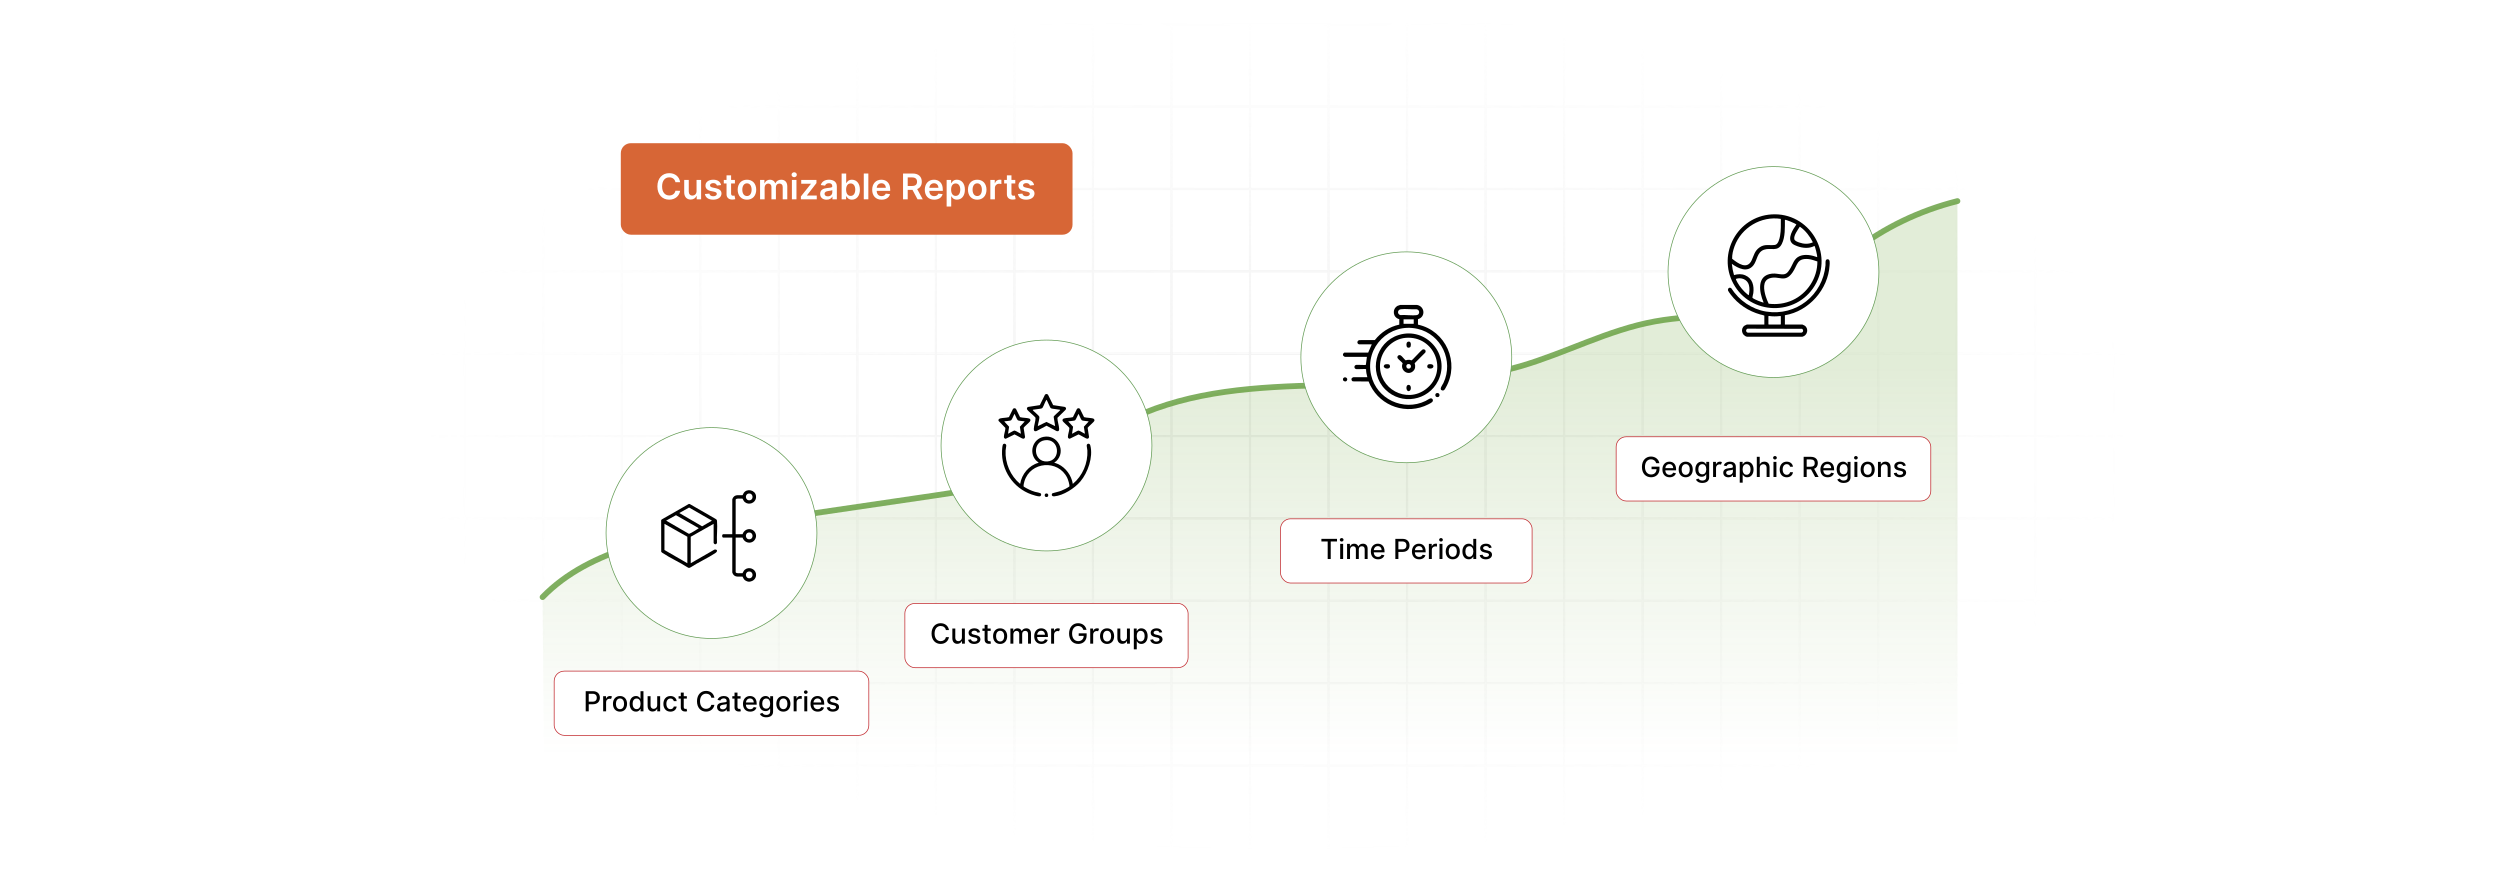 <?xml version="1.0" encoding="UTF-8"?>
<svg id="Layer_1" data-name="Layer 1" xmlns="http://www.w3.org/2000/svg" xmlns:xlink="http://www.w3.org/1999/xlink" viewBox="0 0 860 300">
  <defs>
    <filter id="luminosity-invert" x="39.647" y="-.272" width="782.115" height="300.272" color-interpolation-filters="sRGB" filterUnits="userSpaceOnUse">
      <feColorMatrix result="cm" values="-1 0 0 0 1 0 -1 0 0 1 0 0 -1 0 1 0 0 0 1 0"/>
    </filter>
    <radialGradient id="radial-gradient" cx="439.235" cy="148.479" fx="439.235" fy="148.479" r="298.487" gradientTransform="translate(0 74.962) scale(1 .495)" gradientUnits="userSpaceOnUse">
      <stop offset=".123" stop-color="#000" stop-opacity=".95"/>
      <stop offset="1" stop-color="#000" stop-opacity="0"/>
    </radialGradient>
    <mask id="mask" x="39.647" y="-.272" width="782.115" height="300.272" maskUnits="userSpaceOnUse">
      <g filter="url(#luminosity-invert)">
        <rect x="39.647" y="-.272" width="782.115" height="300.272" fill="url(#radial-gradient)"/>
      </g>
    </mask>
    <linearGradient id="linear-gradient" x1="430" y1="259.944" x2="430" y2="126.414" gradientUnits="userSpaceOnUse">
      <stop offset="0" stop-color="#6fa33d" stop-opacity="0"/>
      <stop offset="1" stop-color="#6fa33d"/>
    </linearGradient>
  </defs>
  <rect y="0" width="860" height="300" fill="#fff"/>
  <g mask="url(#mask)">
    <g opacity=".4">
      <path d="M808.41,291.922H51.59V8.078h756.819v283.845ZM52.09,291.422h755.819V8.578H52.09v282.845Z" fill="#e6e6e6" stroke="#d6d6d6" stroke-miterlimit="10" stroke-width=".25"/>
      <rect x="51.84" y="36.413" width="756.319" height=".5" fill="#e6e6e6" stroke="#d6d6d6" stroke-miterlimit="10" stroke-width=".25"/>
      <rect x="51.84" y="64.747" width="756.319" height=".5" fill="#e6e6e6" stroke="#d6d6d6" stroke-miterlimit="10" stroke-width=".25"/>
      <rect x="51.84" y="93.082" width="756.319" height=".5" fill="#e6e6e6" stroke="#d6d6d6" stroke-miterlimit="10" stroke-width=".25"/>
      <rect x="51.84" y="121.415" width="756.319" height=".5" fill="none" stroke="#d6d6d6" stroke-miterlimit="10" stroke-width=".25"/>
      <rect x="51.84" y="149.75" width="756.319" height=".5" fill="#e6e6e6" stroke="#d6d6d6" stroke-miterlimit="10" stroke-width=".25"/>
      <rect x="51.84" y="178.084" width="756.319" height=".5" fill="#e6e6e6" stroke="#d6d6d6" stroke-miterlimit="10" stroke-width=".25"/>
      <rect x="51.84" y="206.418" width="756.319" height=".5" fill="#e6e6e6" stroke="#d6d6d6" stroke-miterlimit="10" stroke-width=".25"/>
      <rect x="51.84" y="234.753" width="756.319" height=".5" fill="#e6e6e6" stroke="#d6d6d6" stroke-miterlimit="10" stroke-width=".25"/>
      <rect x="51.84" y="263.087" width="756.319" height=".5" fill="#e6e6e6" stroke="#d6d6d6" stroke-miterlimit="10" stroke-width=".25"/>
      <rect x="780.898" y="8.328" width=".5" height="283.345" fill="#e6e6e6" stroke="#d6d6d6" stroke-miterlimit="10" stroke-width=".25"/>
      <rect x="753.887" y="8.328" width=".5" height="283.345" fill="#e6e6e6" stroke="#d6d6d6" stroke-miterlimit="10" stroke-width=".25"/>
      <rect x="726.875" y="8.328" width=".5" height="283.345" fill="#e6e6e6" stroke="#d6d6d6" stroke-miterlimit="10" stroke-width=".25"/>
      <rect x="699.864" y="8.328" width=".5" height="283.345" fill="#e6e6e6" stroke="#d6d6d6" stroke-miterlimit="10" stroke-width=".25"/>
      <rect x="672.852" y="8.328" width=".5" height="283.345" fill="#e6e6e6" stroke="#d6d6d6" stroke-miterlimit="10" stroke-width=".25"/>
      <rect x="645.841" y="8.328" width=".5" height="283.345" fill="#e6e6e6" stroke="#d6d6d6" stroke-miterlimit="10" stroke-width=".25"/>
      <rect x="618.83" y="8.328" width=".5" height="283.345" fill="#e6e6e6" stroke="#d6d6d6" stroke-miterlimit="10" stroke-width=".25"/>
      <rect x="591.818" y="8.328" width=".5" height="283.345" fill="#e6e6e6" stroke="#d6d6d6" stroke-miterlimit="10" stroke-width=".25"/>
      <rect x="564.807" y="8.328" width=".5" height="283.345" fill="#e6e6e6" stroke="#d6d6d6" stroke-miterlimit="10" stroke-width=".25"/>
      <rect x="537.795" y="8.328" width=".5" height="283.345" fill="#e6e6e6" stroke="#d6d6d6" stroke-miterlimit="10" stroke-width=".25"/>
      <rect x="510.784" y="8.328" width=".5" height="283.345" fill="#e6e6e6" stroke="#d6d6d6" stroke-miterlimit="10" stroke-width=".25"/>
      <rect x="483.772" y="8.328" width=".5" height="283.345" fill="#e6e6e6" stroke="#d6d6d6" stroke-miterlimit="10" stroke-width=".25"/>
      <rect x="456.761" y="8.328" width=".5" height="283.345" fill="#e6e6e6" stroke="#d6d6d6" stroke-miterlimit="10" stroke-width=".25"/>
      <rect x="429.75" y="8.328" width=".5" height="283.345" fill="#e6e6e6" stroke="#d6d6d6" stroke-miterlimit="10" stroke-width=".25"/>
      <rect x="402.738" y="8.328" width=".5" height="283.345" fill="#e6e6e6" stroke="#d6d6d6" stroke-miterlimit="10" stroke-width=".25"/>
      <rect x="375.727" y="8.328" width=".5" height="283.345" fill="#e6e6e6" stroke="#d6d6d6" stroke-miterlimit="10" stroke-width=".25"/>
      <rect x="348.716" y="8.328" width=".5" height="283.345" fill="#e6e6e6" stroke="#d6d6d6" stroke-miterlimit="10" stroke-width=".25"/>
      <rect x="321.704" y="8.328" width=".5" height="283.345" fill="#e6e6e6" stroke="#d6d6d6" stroke-miterlimit="10" stroke-width=".25"/>
      <rect x="294.693" y="8.328" width=".5" height="283.345" fill="#e6e6e6" stroke="#d6d6d6" stroke-miterlimit="10" stroke-width=".25"/>
      <rect x="267.682" y="8.328" width=".5" height="283.345" fill="#e6e6e6" stroke="#d6d6d6" stroke-miterlimit="10" stroke-width=".25"/>
      <rect x="240.67" y="8.328" width=".5" height="283.345" fill="#e6e6e6" stroke="#d6d6d6" stroke-miterlimit="10" stroke-width=".25"/>
      <rect x="213.659" y="8.328" width=".5" height="283.345" fill="#e6e6e6" stroke="#d6d6d6" stroke-miterlimit="10" stroke-width=".25"/>
      <rect x="186.648" y="8.328" width=".5" height="283.345" fill="#e6e6e6" stroke="#d6d6d6" stroke-miterlimit="10" stroke-width=".25"/>
      <rect x="159.636" y="8.328" width=".5" height="283.345" fill="#e6e6e6" stroke="#d6d6d6" stroke-miterlimit="10" stroke-width=".25"/>
      <rect x="132.625" y="8.328" width=".5" height="283.345" fill="#e6e6e6" stroke="#d6d6d6" stroke-miterlimit="10" stroke-width=".25"/>
      <rect x="105.613" y="8.328" width=".5" height="283.345" fill="#e6e6e6" stroke="#d6d6d6" stroke-miterlimit="10" stroke-width=".25"/>
      <rect x="78.602" y="8.328" width=".5" height="283.345" fill="#e6e6e6" stroke="#d6d6d6" stroke-miterlimit="10" stroke-width=".25"/>
    </g>
  </g>
  <g>
    <path d="M186.648,205.403c16.286-16.808,43.148-21.463,67.886-25.099,22.215-3.266,44.43-6.532,66.645-9.798,11.376-1.673,22.905-3.385,33.396-7.609,12.597-5.071,23.07-13.511,35.31-19.221,39.936-18.628,90.098-5.259,133.033-17.668,15.736-4.548,30.186-12.496,46.405-15.447,15.419-2.805,32.264-1.082,46.136-7.643,8.599-4.067,15.011-10.875,22.323-16.571,10.213-7.956,22.463-13.87,35.57-17.171" fill="none" stroke="#80af61" stroke-linecap="round" stroke-linejoin="round" stroke-width="2"/>
    <path d="M186.648,205.403c16.286-16.808,43.148-21.463,67.886-25.099,22.215-3.266,44.43-6.532,66.645-9.798,11.376-1.673,22.905-3.385,33.396-7.609,12.597-5.071,23.07-13.511,35.31-19.221,39.936-18.628,90.098-5.259,133.033-17.668,15.736-4.548,30.186-12.496,46.405-15.447,15.419-2.805,32.264-1.082,46.136-7.643,8.599-4.067,15.011-10.875,22.323-16.571,10.213-7.956,22.463-13.87,35.57-17.171v194.161H187.148l-.5-57.934Z" fill="url(#linear-gradient)" opacity=".2"/>
  </g>
  <circle cx="244.753" cy="183.362" r="36.268" fill="#fff" stroke="#629b53" stroke-miterlimit="10" stroke-width=".25"/>
  <circle cx="359.991" cy="153.25" r="36.268" fill="#fff" stroke="#629b53" stroke-miterlimit="10" stroke-width=".25"/>
  <circle cx="483.772" cy="122.915" r="36.268" fill="#fff" stroke="#629b53" stroke-miterlimit="10" stroke-width=".25"/>
  <circle cx="610.073" cy="93.582" r="36.268" fill="#fff" stroke="#629b53" stroke-miterlimit="10" stroke-width=".25"/>
  <g>
    <rect x="213.559" y="49.255" width="155.389" height="31.483" rx="3.455" ry="3.455" fill="#d76636"/>
    <g>
      <path d="M232.345,62.683c-.186-1.062-1.031-1.673-2.11-1.673-1.451,0-2.475,1.114-2.475,3.116,0,2.037,1.031,3.116,2.471,3.116,1.062,0,1.911-.585,2.114-1.625l1.621.009c-.247,1.694-1.647,3.06-3.758,3.06-2.34,0-4.064-1.695-4.064-4.559,0-2.869,1.746-4.559,4.064-4.559,1.968,0,3.484,1.145,3.758,3.116h-1.621Z" fill="#fff"/>
      <path d="M239.613,61.907h1.568v6.656h-1.522v-1.183h-.068c-.304.746-1.006,1.27-2.003,1.27-1.309,0-2.219-.905-2.219-2.504v-4.238h1.569v3.996c0,.845.502,1.378,1.257,1.378.693,0,1.417-.503,1.417-1.517v-3.857Z" fill="#fff"/>
      <path d="M246.62,63.822c-.121-.438-.503-.832-1.227-.832-.654,0-1.152.312-1.148.763-.004.386.265.62.94.771l1.136.242c1.257.273,1.868.854,1.872,1.803-.004,1.261-1.179,2.123-2.843,2.123-1.634,0-2.661-.724-2.856-1.946l1.529-.147c.135.598.603.91,1.321.91.746,0,1.24-.342,1.24-.797,0-.377-.286-.624-.897-.758l-1.136-.238c-1.278-.264-1.876-.906-1.872-1.877-.004-1.23,1.088-2.019,2.691-2.019,1.56,0,2.462.719,2.679,1.846l-1.431.156Z" fill="#fff"/>
      <path d="M252.809,63.12h-1.313v3.441c0,.632.316.771.711.771.195,0,.373-.039.459-.06l.265,1.227c-.169.056-.477.143-.923.156-1.179.035-2.089-.581-2.08-1.833v-3.701h-.944v-1.213h.944v-1.595h1.568v1.595h1.313v1.213Z" fill="#fff"/>
      <path d="M253.763,65.261c0-2.062,1.24-3.44,3.189-3.44,1.95,0,3.189,1.378,3.189,3.44,0,2.059-1.239,3.432-3.189,3.432-1.949,0-3.189-1.373-3.189-3.432ZM258.552,65.256c0-1.217-.528-2.192-1.591-2.192-1.079,0-1.607.975-1.607,2.192s.528,2.18,1.607,2.18c1.062,0,1.591-.962,1.591-2.18Z" fill="#fff"/>
      <path d="M261.464,61.907h1.5v1.131h.078c.277-.758.944-1.217,1.837-1.217.897,0,1.543.463,1.799,1.217h.069c.294-.741,1.031-1.217,1.997-1.217,1.223,0,2.08.789,2.08,2.275v4.468h-1.572v-4.225c0-.823-.503-1.196-1.136-1.196-.759,0-1.205.52-1.205,1.27v4.151h-1.538v-4.29c0-.685-.455-1.131-1.118-1.131-.676,0-1.222.555-1.222,1.374v4.047h-1.569v-6.656Z" fill="#fff"/>
      <path d="M272.293,60.113c0-.473.407-.854.91-.854.498,0,.905.381.905.854,0,.468-.407.849-.905.849-.503,0-.91-.381-.91-.849ZM272.414,61.907h1.569v6.656h-1.569v-6.656Z" fill="#fff"/>
      <path d="M275.506,67.566l3.432-4.303v-.056h-3.319v-1.3h5.239v1.07l-3.268,4.229v.056h3.38v1.3h-5.464v-.997Z" fill="#fff"/>
      <path d="M282.133,66.695c0-1.5,1.235-1.885,2.526-2.024,1.174-.126,1.647-.147,1.647-.598v-.026c0-.654-.398-1.027-1.127-1.027-.767,0-1.209.39-1.364.845l-1.465-.208c.347-1.213,1.421-1.837,2.821-1.837,1.27,0,2.704.528,2.704,2.288v4.455h-1.509v-.915h-.052c-.286.559-.91,1.049-1.954,1.049-1.27,0-2.228-.693-2.228-2.002ZM286.311,66.175v-.785c-.204.165-1.027.269-1.44.325-.702.1-1.226.351-1.226.954,0,.576.468.875,1.122.875.944,0,1.543-.628,1.543-1.369Z" fill="#fff"/>
      <path d="M289.522,59.688h1.569v3.319h.065c.238-.481.729-1.187,1.902-1.187,1.539,0,2.748,1.205,2.748,3.423,0,2.193-1.175,3.437-2.743,3.437-1.145,0-1.66-.681-1.907-1.166h-.091v1.049h-1.543v-8.875ZM292.625,67.393c1.035,0,1.581-.91,1.581-2.158,0-1.239-.537-2.128-1.581-2.128-1.01,0-1.565.836-1.565,2.128s.564,2.158,1.565,2.158Z" fill="#fff"/>
      <path d="M298.709,68.563h-1.569v-8.875h1.569v8.875Z" fill="#fff"/>
      <path d="M300.033,65.274c0-2.054,1.244-3.454,3.151-3.454,1.638,0,3.042,1.027,3.042,3.362v.481h-4.637c.013,1.14.685,1.807,1.698,1.807.676,0,1.196-.294,1.408-.858l1.465.165c-.277,1.157-1.343,1.915-2.894,1.915-2.007,0-3.233-1.33-3.233-3.419ZM304.722,64.606c-.009-.906-.615-1.565-1.517-1.565-.936,0-1.565.715-1.612,1.565h3.129Z" fill="#fff"/>
      <path d="M310.644,59.688h3.328c2.037,0,3.129,1.144,3.129,2.838,0,1.205-.55,2.098-1.595,2.518l1.92,3.519h-1.794l-1.742-3.25h-1.638v3.25h-1.608v-8.875ZM313.734,63.978c1.192,0,1.73-.507,1.73-1.452s-.537-1.495-1.738-1.495h-1.473v2.947h1.481Z" fill="#fff"/>
      <path d="M318.128,65.274c0-2.054,1.244-3.454,3.151-3.454,1.638,0,3.042,1.027,3.042,3.362v.481h-4.637c.013,1.14.685,1.807,1.698,1.807.676,0,1.196-.294,1.408-.858l1.465.165c-.277,1.157-1.343,1.915-2.894,1.915-2.007,0-3.233-1.33-3.233-3.419ZM322.818,64.606c-.009-.906-.615-1.565-1.517-1.565-.936,0-1.565.715-1.612,1.565h3.129Z" fill="#fff"/>
      <path d="M325.643,61.907h1.543v1.101h.091c.238-.481.729-1.187,1.902-1.187,1.539,0,2.748,1.205,2.748,3.423,0,2.193-1.175,3.437-2.743,3.437-1.145,0-1.66-.681-1.907-1.166h-.065v3.545h-1.569v-9.152ZM328.747,67.393c1.035,0,1.581-.91,1.581-2.158,0-1.239-.537-2.128-1.581-2.128-1.01,0-1.565.836-1.565,2.128s.564,2.158,1.565,2.158Z" fill="#fff"/>
      <path d="M332.976,65.261c0-2.062,1.239-3.44,3.189-3.44,1.949,0,3.189,1.378,3.189,3.44,0,2.059-1.24,3.432-3.189,3.432-1.95,0-3.189-1.373-3.189-3.432ZM337.764,65.256c0-1.217-.528-2.192-1.591-2.192-1.079,0-1.607.975-1.607,2.192s.528,2.18,1.607,2.18c1.062,0,1.591-.962,1.591-2.18Z" fill="#fff"/>
      <path d="M340.676,61.907h1.522v1.109h.069c.242-.771.88-1.205,1.643-1.205.173,0,.42.017.564.043v1.443c-.135-.043-.464-.091-.729-.091-.862,0-1.499.598-1.499,1.443v3.913h-1.569v-6.656Z" fill="#fff"/>
      <path d="M349.254,63.12h-1.313v3.441c0,.632.316.771.711.771.195,0,.373-.039.459-.06l.265,1.227c-.169.056-.477.143-.923.156-1.179.035-2.089-.581-2.08-1.833v-3.701h-.944v-1.213h.944v-1.595h1.568v1.595h1.313v1.213Z" fill="#fff"/>
      <path d="M354.296,63.822c-.121-.438-.503-.832-1.227-.832-.654,0-1.152.312-1.148.763-.004.386.265.62.94.771l1.136.242c1.257.273,1.867.854,1.872,1.803-.005,1.261-1.179,2.123-2.843,2.123-1.634,0-2.661-.724-2.856-1.946l1.529-.147c.135.598.603.91,1.322.91.745,0,1.239-.342,1.239-.797,0-.377-.286-.624-.897-.758l-1.136-.238c-1.278-.264-1.876-.906-1.872-1.877-.004-1.23,1.088-2.019,2.691-2.019,1.56,0,2.462.719,2.678,1.846l-1.43.156Z" fill="#fff"/>
    </g>
  </g>
  <g>
    <rect x="190.636" y="230.869" width="108.235" height="22.097" rx="3.455" ry="3.455" fill="#fff" stroke="#c1272d" stroke-miterlimit="10" stroke-width=".25"/>
    <g>
      <path d="M201.48,237.764h2.473c1.613,0,2.402.969,2.402,2.246,0,1.28-.796,2.252-2.405,2.252h-1.422v2.439h-1.047v-6.938ZM203.854,241.375c1.023,0,1.446-.579,1.446-1.365,0-.786-.423-1.349-1.46-1.349h-1.314v2.713h1.328Z"/>
      <path d="M207.484,239.498h.979v.827h.054c.19-.559.705-.905,1.321-.905.285,0,.508.075.681.19l-.325.847c-.122-.061-.274-.102-.471-.102-.701,0-1.226.491-1.226,1.169v3.177h-1.013v-5.203Z"/>
      <path d="M210.855,242.124c0-1.62.959-2.693,2.425-2.693s2.425,1.074,2.425,2.693c0,1.609-.959,2.683-2.425,2.683s-2.425-1.074-2.425-2.683ZM214.682,242.12c0-.996-.447-1.843-1.399-1.843-.959,0-1.406.847-1.406,1.843,0,.999.447,1.836,1.406,1.836.952,0,1.399-.837,1.399-1.836Z"/>
      <path d="M216.596,242.11c0-1.687.925-2.68,2.181-2.68.969,0,1.315.589,1.498.911h.061v-2.578h1.013v6.938h-.989v-.81h-.085c-.183.332-.556.911-1.504.911-1.264,0-2.175-1.009-2.175-2.693ZM220.352,242.1c0-1.087-.474-1.809-1.358-1.809-.915,0-1.375.776-1.375,1.809,0,1.044.471,1.839,1.375,1.839.874,0,1.358-.745,1.358-1.839Z"/>
      <path d="M226.076,239.498h1.016v5.203h-.996v-.901h-.054c-.24.555-.772.969-1.555.969-1,0-1.708-.671-1.708-1.961v-3.31h1.013v3.188c0,.708.434,1.162,1.06,1.162.569,0,1.227-.42,1.223-1.304v-3.045Z"/>
      <path d="M228.207,242.124c0-1.589.948-2.693,2.415-2.693,1.182,0,2.04.698,2.148,1.748h-.986c-.108-.488-.501-.894-1.145-.894-.847,0-1.409.701-1.409,1.815,0,1.135.552,1.85,1.409,1.85.579,0,1.016-.332,1.145-.894h.986c-.112,1.013-.908,1.752-2.138,1.752-1.511,0-2.425-1.114-2.425-2.683Z"/>
      <path d="M236.275,240.311h-1.067v2.862c0,.586.295.694.624.694.163,0,.288-.03.355-.044l.183.837c-.119.044-.335.105-.657.108-.799.017-1.521-.44-1.518-1.386v-3.072h-.762v-.813h.762v-1.247h1.013v1.247h1.067v.813Z"/>
      <path d="M244.695,240.019c-.173-.897-.915-1.395-1.799-1.395-1.196,0-2.09.925-2.09,2.608,0,1.697.897,2.608,2.086,2.608.877,0,1.623-.488,1.802-1.375l1.057.003c-.227,1.372-1.342,2.327-2.866,2.327-1.802,0-3.12-1.345-3.12-3.563s1.325-3.563,3.12-3.563c1.467,0,2.629.867,2.866,2.351h-1.057Z"/>
      <path d="M246.667,243.231c0-1.182,1.009-1.44,1.995-1.555.935-.108,1.315-.102,1.315-.471v-.023c0-.589-.335-.932-.989-.932-.681,0-1.06.356-1.21.725l-.952-.217c.339-.949,1.206-1.328,2.147-1.328.827,0,2.019.302,2.019,1.816v3.455h-.989v-.711h-.041c-.193.39-.677.827-1.538.827-.989,0-1.758-.562-1.758-1.585ZM249.98,242.825v-.671c-.146.145-.925.234-1.253.278-.586.078-1.067.271-1.067.813,0,.501.413.759.985.759.844,0,1.335-.562,1.335-1.179Z"/>
      <path d="M254.76,240.311h-1.067v2.862c0,.586.295.694.624.694.163,0,.288-.03.355-.044l.183.837c-.119.044-.335.105-.657.108-.799.017-1.521-.44-1.518-1.386v-3.072h-.762v-.813h.762v-1.247h1.013v1.247h1.067v.813Z"/>
      <path d="M255.583,242.133c0-1.599.955-2.703,2.405-2.703,1.179,0,2.304.735,2.304,2.615v.359h-3.699c.027,1.003.61,1.565,1.477,1.565.576,0,1.016-.251,1.199-.742l.959.173c-.231.847-1.033,1.406-2.168,1.406-1.535,0-2.476-1.057-2.476-2.673ZM259.299,241.645c-.003-.796-.518-1.378-1.304-1.378-.823,0-1.358.64-1.399,1.378h2.703Z"/>
      <path d="M261.378,245.582l.871-.359c.18.288.508.711,1.352.711.769,0,1.328-.355,1.328-1.158v-1.023h-.065c-.183.332-.552.87-1.508.87-1.23,0-2.174-.884-2.174-2.544,0-1.656.925-2.649,2.181-2.649.969,0,1.328.589,1.508.911h.074v-.843h.993v5.318c0,1.328-1.023,1.934-2.348,1.934-1.243,0-1.938-.542-2.212-1.169ZM264.938,242.066c0-1.054-.474-1.775-1.358-1.775-.915,0-1.375.776-1.375,1.775,0,1.023.471,1.717,1.375,1.717.874,0,1.358-.644,1.358-1.717Z"/>
      <path d="M267.052,242.124c0-1.62.959-2.693,2.425-2.693s2.425,1.074,2.425,2.693c0,1.609-.959,2.683-2.425,2.683s-2.425-1.074-2.425-2.683ZM270.879,242.12c0-.996-.447-1.843-1.399-1.843-.959,0-1.406.847-1.406,1.843,0,.999.447,1.836,1.406,1.836.952,0,1.399-.837,1.399-1.836Z"/>
      <path d="M273.019,239.498h.979v.827h.054c.19-.559.711-.905,1.321-.905.129,0,.329.01.43.024v.969c-.081-.023-.318-.061-.528-.061-.718,0-1.243.491-1.243,1.172v3.177h-1.013v-5.203Z"/>
      <path d="M276.549,238.092c0-.332.288-.606.64-.606.349,0,.64.274.64.606s-.291.603-.64.603c-.352,0-.64-.271-.64-.603ZM276.678,239.498h1.013v5.203h-1.013v-5.203Z"/>
      <path d="M278.815,242.133c0-1.599.955-2.703,2.405-2.703,1.179,0,2.304.735,2.304,2.615v.359h-3.699c.027,1.003.61,1.565,1.477,1.565.576,0,1.016-.251,1.199-.742l.959.173c-.231.847-1.033,1.406-2.168,1.406-1.535,0-2.476-1.057-2.476-2.673ZM282.53,241.645c-.003-.796-.518-1.378-1.304-1.378-.823,0-1.358.64-1.399,1.378h2.703Z"/>
      <path d="M287.621,240.931c-.118-.349-.41-.698-1.04-.698-.576,0-1.01.285-1.006.685-.003.352.244.545.816.681l.827.19c.955.22,1.423.674,1.423,1.409,0,.941-.871,1.609-2.127,1.609-1.169,0-1.934-.518-2.103-1.44l.979-.149c.122.512.511.772,1.118.772.664,0,1.094-.315,1.094-.718,0-.325-.234-.549-.735-.66l-.88-.193c-.976-.217-1.423-.708-1.423-1.446,0-.921.833-1.542,2.009-1.542,1.125,0,1.758.529,1.968,1.338l-.918.163Z"/>
    </g>
  </g>
  <g>
    <rect x="311.272" y="207.582" width="97.438" height="22.097" rx="3.455" ry="3.455" fill="#fff" stroke="#c1272d" stroke-miterlimit="10" stroke-width=".25"/>
    <g>
      <path d="M325.388,216.733c-.173-.897-.915-1.395-1.799-1.395-1.196,0-2.09.925-2.09,2.608,0,1.697.897,2.608,2.086,2.608.877,0,1.623-.488,1.802-1.375l1.057.003c-.227,1.372-1.342,2.327-2.866,2.327-1.802,0-3.12-1.345-3.12-3.563s1.325-3.563,3.12-3.563c1.466,0,2.628.867,2.866,2.351h-1.057Z"/>
      <path d="M330.9,216.211h1.016v5.203h-.996v-.901h-.054c-.24.555-.772.969-1.555.969-1,0-1.708-.671-1.708-1.961v-3.31h1.013v3.188c0,.708.434,1.162,1.06,1.162.569,0,1.227-.42,1.223-1.304v-3.045Z"/>
      <path d="M336.245,217.644c-.118-.349-.41-.698-1.04-.698-.576,0-1.01.285-1.006.685-.003.352.244.545.816.681l.827.19c.955.22,1.423.674,1.423,1.409,0,.941-.871,1.609-2.127,1.609-1.169,0-1.934-.518-2.103-1.44l.979-.149c.122.512.511.772,1.118.772.664,0,1.094-.315,1.094-.718,0-.325-.234-.549-.735-.66l-.88-.193c-.976-.217-1.423-.708-1.423-1.446,0-.921.833-1.542,2.009-1.542,1.125,0,1.758.529,1.968,1.338l-.918.163Z"/>
      <path d="M340.795,217.024h-1.067v2.862c0,.586.295.694.624.694.163,0,.288-.03.355-.044l.183.837c-.119.044-.335.105-.657.108-.799.017-1.521-.44-1.518-1.386v-3.072h-.762v-.813h.762v-1.247h1.013v1.247h1.067v.813Z"/>
      <path d="M341.618,218.837c0-1.62.959-2.693,2.425-2.693s2.425,1.074,2.425,2.693c0,1.609-.959,2.683-2.425,2.683s-2.425-1.074-2.425-2.683ZM345.446,218.833c0-.996-.447-1.843-1.399-1.843-.959,0-1.406.847-1.406,1.843,0,.999.447,1.836,1.406,1.836.952,0,1.399-.837,1.399-1.836Z"/>
      <path d="M347.586,216.211h.972v.847h.065c.217-.572.729-.915,1.416-.915.694,0,1.172.346,1.399.915h.054c.251-.555.813-.915,1.562-.915.941,0,1.605.593,1.605,1.782v3.489h-1.013v-3.394c0-.705-.44-1.003-.976-1.003-.661,0-1.044.454-1.044,1.081v3.316h-1.01v-3.458c0-.566-.389-.939-.952-.939-.576,0-1.067.488-1.067,1.189v3.208h-1.013v-5.203Z"/>
      <path d="M355.765,218.847c0-1.599.955-2.703,2.405-2.703,1.179,0,2.304.735,2.304,2.615v.359h-3.699c.027,1.003.61,1.565,1.477,1.565.576,0,1.016-.251,1.199-.742l.959.173c-.231.847-1.033,1.406-2.168,1.406-1.535,0-2.476-1.057-2.476-2.673ZM359.481,218.359c-.003-.796-.518-1.378-1.304-1.378-.823,0-1.358.64-1.399,1.378h2.703Z"/>
      <path d="M361.59,216.211h.979v.827h.054c.19-.559.705-.905,1.321-.905.285,0,.508.075.681.19l-.325.847c-.122-.061-.274-.102-.471-.102-.701,0-1.226.491-1.226,1.169v3.177h-1.013v-5.203Z"/>
      <path d="M370.877,215.337c-1.176,0-2.073.925-2.073,2.605,0,1.687.891,2.612,2.114,2.612,1.111,0,1.85-.708,1.873-1.826h-1.714v-.864h2.727v.789c0,1.752-1.203,2.856-2.886,2.856-1.88,0-3.154-1.365-3.154-3.56,0-2.215,1.311-3.567,3.106-3.567,1.497,0,2.652.935,2.886,2.287h-1.074c-.261-.823-.884-1.331-1.805-1.331Z"/>
      <path d="M375.037,216.211h.979v.827h.054c.19-.559.705-.905,1.321-.905.285,0,.508.075.681.19l-.325.847c-.122-.061-.274-.102-.471-.102-.701,0-1.226.491-1.226,1.169v3.177h-1.013v-5.203Z"/>
      <path d="M378.408,218.837c0-1.62.959-2.693,2.425-2.693s2.425,1.074,2.425,2.693c0,1.609-.959,2.683-2.425,2.683s-2.425-1.074-2.425-2.683ZM382.235,218.833c0-.996-.447-1.843-1.399-1.843-.959,0-1.406.847-1.406,1.843,0,.999.447,1.836,1.406,1.836.952,0,1.399-.837,1.399-1.836Z"/>
      <path d="M387.672,216.211h1.016v5.203h-.996v-.901h-.054c-.24.555-.772.969-1.555.969-1,0-1.708-.671-1.708-1.961v-3.31h1.013v3.188c0,.708.434,1.162,1.06,1.162.569,0,1.227-.42,1.223-1.304v-3.045Z"/>
      <path d="M390.036,216.211h.989v.843h.085c.179-.322.528-.911,1.494-.911,1.257,0,2.185.993,2.185,2.68,0,1.684-.915,2.693-2.175,2.693-.949,0-1.321-.579-1.504-.911h-.061v2.761h-1.013v-7.154ZM392.387,220.652c.904,0,1.379-.796,1.379-1.839,0-1.033-.461-1.809-1.379-1.809-.884,0-1.358.722-1.358,1.809,0,1.094.488,1.839,1.358,1.839Z"/>
      <path d="M398.893,217.644c-.118-.349-.41-.698-1.04-.698-.576,0-1.01.285-1.006.685-.003.352.244.545.816.681l.827.19c.955.22,1.423.674,1.423,1.409,0,.941-.871,1.609-2.127,1.609-1.169,0-1.934-.518-2.103-1.44l.979-.149c.122.512.511.772,1.118.772.664,0,1.094-.315,1.094-.718,0-.325-.234-.549-.735-.66l-.88-.193c-.976-.217-1.423-.708-1.423-1.446,0-.921.834-1.542,2.009-1.542,1.125,0,1.758.529,1.968,1.338l-.918.163Z"/>
    </g>
  </g>
  <g>
    <rect x="440.504" y="178.47" width="86.537" height="22.097" rx="3.455" ry="3.455" fill="#fff" stroke="#c1272d" stroke-miterlimit="10" stroke-width=".25"/>
    <g>
      <path d="M454.563,185.365h5.369v.901h-2.165v6.037h-1.043v-6.037h-2.161v-.901Z"/>
      <path d="M460.894,185.694c0-.332.288-.606.64-.606.35,0,.641.274.641.606s-.291.603-.641.603c-.352,0-.64-.271-.64-.603ZM461.022,187.1h1.014v5.203h-1.014v-5.203Z"/>
      <path d="M463.392,187.1h.973v.847h.065c.217-.572.729-.915,1.416-.915.694,0,1.172.346,1.398.915h.055c.251-.555.812-.915,1.562-.915.941,0,1.605.593,1.605,1.782v3.489h-1.013v-3.394c0-.705-.44-1.003-.976-1.003-.66,0-1.043.454-1.043,1.081v3.316h-1.01v-3.458c0-.566-.39-.939-.952-.939-.575,0-1.066.488-1.066,1.189v3.208h-1.014v-5.203Z"/>
      <path d="M471.57,189.735c0-1.599.955-2.703,2.405-2.703,1.179,0,2.304.735,2.304,2.615v.359h-3.699c.027,1.003.609,1.565,1.477,1.565.576,0,1.017-.251,1.199-.742l.959.173c-.231.847-1.033,1.406-2.168,1.406-1.535,0-2.477-1.057-2.477-2.673ZM475.286,189.247c-.003-.796-.518-1.378-1.304-1.378-.823,0-1.358.64-1.399,1.378h2.703Z"/>
      <path d="M480,185.365h2.473c1.612,0,2.401.969,2.401,2.246,0,1.28-.796,2.252-2.405,2.252h-1.422v2.439h-1.047v-6.938ZM482.374,188.976c1.023,0,1.446-.579,1.446-1.365,0-.786-.423-1.349-1.46-1.349h-1.313v2.713h1.327Z"/>
      <path d="M485.707,189.735c0-1.599.955-2.703,2.404-2.703,1.18,0,2.304.735,2.304,2.615v.359h-3.699c.027,1.003.61,1.565,1.478,1.565.575,0,1.016-.251,1.199-.742l.958.173c-.231.847-1.033,1.406-2.168,1.406-1.534,0-2.476-1.057-2.476-2.673ZM489.423,189.247c-.004-.796-.519-1.378-1.305-1.378-.823,0-1.358.64-1.398,1.378h2.703Z"/>
      <path d="M491.532,187.1h.98v.827h.054c.19-.559.712-.905,1.321-.905.129,0,.329.01.431.024v.969c-.081-.023-.318-.061-.528-.061-.719,0-1.243.491-1.243,1.172v3.177h-1.014v-5.203Z"/>
      <path d="M495.062,185.694c0-.332.288-.606.64-.606.35,0,.641.274.641.606s-.291.603-.641.603c-.352,0-.64-.271-.64-.603ZM495.19,187.1h1.014v5.203h-1.014v-5.203Z"/>
      <path d="M497.327,189.725c0-1.62.959-2.693,2.426-2.693s2.425,1.074,2.425,2.693c0,1.609-.958,2.683-2.425,2.683s-2.426-1.074-2.426-2.683ZM501.155,189.722c0-.996-.447-1.843-1.399-1.843-.958,0-1.405.847-1.405,1.843,0,.999.447,1.836,1.405,1.836.952,0,1.399-.837,1.399-1.836Z"/>
      <path d="M503.068,189.711c0-1.687.925-2.68,2.182-2.68.969,0,1.315.589,1.497.911h.061v-2.578h1.013v6.938h-.989v-.81h-.085c-.183.332-.556.911-1.504.911-1.264,0-2.175-1.009-2.175-2.693ZM506.825,189.701c0-1.087-.475-1.809-1.358-1.809-.915,0-1.375.776-1.375,1.809,0,1.044.471,1.839,1.375,1.839.874,0,1.358-.745,1.358-1.839Z"/>
      <path d="M512.233,188.533c-.118-.349-.409-.698-1.039-.698-.576,0-1.01.285-1.007.685-.003.352.244.545.816.681l.827.19c.955.22,1.423.674,1.423,1.409,0,.941-.871,1.609-2.128,1.609-1.169,0-1.934-.518-2.103-1.44l.98-.149c.121.512.511.772,1.117.772.664,0,1.095-.315,1.095-.718,0-.325-.234-.549-.735-.66l-.881-.193c-.976-.217-1.423-.708-1.423-1.446,0-.921.834-1.542,2.009-1.542,1.125,0,1.758.529,1.969,1.338l-.919.163Z"/>
    </g>
  </g>
  <g>
    <rect x="555.956" y="150.25" width="108.235" height="22.097" rx="3.455" ry="3.455" fill="#fff" stroke="#c1272d" stroke-miterlimit="10" stroke-width=".25"/>
    <g>
      <path d="M567.939,158.006c-1.176,0-2.073.925-2.073,2.604,0,1.688.891,2.612,2.113,2.612,1.111,0,1.85-.708,1.873-1.826h-1.714v-.863h2.728v.789c0,1.751-1.203,2.856-2.887,2.856-1.88,0-3.153-1.365-3.153-3.561,0-2.215,1.31-3.566,3.106-3.566,1.497,0,2.652.935,2.886,2.286h-1.074c-.261-.823-.884-1.331-1.805-1.331Z"/>
      <path d="M571.865,161.515c0-1.599.955-2.703,2.405-2.703,1.179,0,2.304.735,2.304,2.615v.359h-3.699c.027,1.003.609,1.565,1.477,1.565.576,0,1.017-.251,1.199-.742l.959.173c-.231.847-1.033,1.405-2.168,1.405-1.535,0-2.477-1.057-2.477-2.673ZM575.581,161.027c-.003-.796-.518-1.379-1.304-1.379-.823,0-1.358.641-1.399,1.379h2.703Z"/>
      <path d="M577.458,161.505c0-1.619.958-2.693,2.425-2.693s2.426,1.074,2.426,2.693c0,1.609-.959,2.683-2.426,2.683s-2.425-1.073-2.425-2.683ZM581.285,161.502c0-.996-.447-1.843-1.398-1.843-.959,0-1.406.847-1.406,1.843,0,.999.447,1.836,1.406,1.836.951,0,1.398-.837,1.398-1.836Z"/>
      <path d="M583.395,164.964l.87-.359c.18.288.509.711,1.352.711.769,0,1.328-.355,1.328-1.158v-1.022h-.065c-.183.331-.552.87-1.507.87-1.23,0-2.175-.884-2.175-2.544,0-1.656.925-2.649,2.181-2.649.97,0,1.328.59,1.508.911h.074v-.843h.993v5.318c0,1.327-1.023,1.934-2.348,1.934-1.243,0-1.938-.542-2.212-1.168ZM586.955,161.447c0-1.054-.474-1.775-1.358-1.775-.914,0-1.375.776-1.375,1.775,0,1.023.471,1.718,1.375,1.718.874,0,1.358-.644,1.358-1.718Z"/>
      <path d="M589.302,158.88h.979v.826h.055c.19-.559.704-.904,1.321-.904.284,0,.508.074.681.19l-.325.847c-.122-.06-.274-.102-.471-.102-.701,0-1.227.491-1.227,1.169v3.178h-1.013v-5.203Z"/>
      <path d="M592.805,162.612c0-1.182,1.009-1.44,1.995-1.555.935-.108,1.315-.102,1.315-.471v-.023c0-.59-.336-.932-.989-.932-.681,0-1.06.355-1.21.725l-.951-.217c.339-.948,1.206-1.328,2.147-1.328.826,0,2.019.302,2.019,1.816v3.455h-.989v-.712h-.04c-.193.39-.678.827-1.538.827-.989,0-1.758-.562-1.758-1.586ZM596.117,162.206v-.671c-.145.145-.925.234-1.253.278-.586.077-1.067.271-1.067.812,0,.502.413.759.985.759.844,0,1.335-.562,1.335-1.179Z"/>
      <path d="M598.468,158.88h.989v.843h.085c.179-.321.528-.911,1.493-.911,1.257,0,2.186.993,2.186,2.68,0,1.684-.915,2.693-2.175,2.693-.949,0-1.321-.579-1.504-.911h-.061v2.761h-1.013v-7.154ZM600.818,163.32c.904,0,1.379-.796,1.379-1.839,0-1.033-.461-1.81-1.379-1.81-.884,0-1.358.722-1.358,1.81,0,1.094.488,1.839,1.358,1.839Z"/>
      <path d="M605.357,164.083h-1.014v-6.938h1v2.581h.065c.243-.562.731-.915,1.541-.915,1.07,0,1.782.664,1.782,1.962v3.31h-1.014v-3.188c0-.763-.416-1.206-1.114-1.206-.722,0-1.246.474-1.246,1.304v3.09Z"/>
      <path d="M609.946,157.474c0-.332.288-.606.641-.606.349,0,.64.274.64.606s-.291.604-.64.604c-.352,0-.641-.272-.641-.604ZM610.075,158.88h1.013v5.203h-1.013v-5.203Z"/>
      <path d="M612.212,161.505c0-1.589.948-2.693,2.415-2.693,1.182,0,2.039.698,2.147,1.748h-.985c-.108-.487-.502-.894-1.145-.894-.847,0-1.409.701-1.409,1.815,0,1.135.553,1.85,1.409,1.85.579,0,1.017-.332,1.145-.894h.985c-.111,1.013-.908,1.751-2.138,1.751-1.511,0-2.425-1.114-2.425-2.683Z"/>
      <path d="M620.455,157.145h2.473c1.609,0,2.402.897,2.402,2.175,0,.932-.424,1.64-1.273,1.954l1.537,2.809h-1.192l-1.409-2.626h-1.49v2.626h-1.047v-6.938ZM622.83,160.557c1.02,0,1.446-.454,1.446-1.236,0-.786-.427-1.277-1.46-1.277h-1.315v2.514h1.328Z"/>
      <path d="M626.216,161.515c0-1.599.955-2.703,2.405-2.703,1.179,0,2.304.735,2.304,2.615v.359h-3.699c.027,1.003.609,1.565,1.477,1.565.576,0,1.017-.251,1.199-.742l.959.173c-.231.847-1.033,1.405-2.168,1.405-1.535,0-2.477-1.057-2.477-2.673ZM629.932,161.027c-.003-.796-.518-1.379-1.304-1.379-.823,0-1.358.641-1.399,1.379h2.703Z"/>
      <path d="M632.012,164.964l.87-.359c.18.288.509.711,1.352.711.769,0,1.328-.355,1.328-1.158v-1.022h-.065c-.183.331-.552.87-1.507.87-1.23,0-2.175-.884-2.175-2.544,0-1.656.925-2.649,2.181-2.649.97,0,1.328.59,1.508.911h.074v-.843h.993v5.318c0,1.327-1.023,1.934-2.348,1.934-1.243,0-1.938-.542-2.212-1.168ZM635.571,161.447c0-1.054-.474-1.775-1.358-1.775-.914,0-1.375.776-1.375,1.775,0,1.023.471,1.718,1.375,1.718.874,0,1.358-.644,1.358-1.718Z"/>
      <path d="M637.79,157.474c0-.332.288-.606.64-.606.35,0,.641.274.641.606s-.291.604-.641.604c-.352,0-.64-.272-.64-.604ZM637.918,158.88h1.014v5.203h-1.014v-5.203Z"/>
      <path d="M640.055,161.505c0-1.619.959-2.693,2.426-2.693s2.425,1.074,2.425,2.693c0,1.609-.958,2.683-2.425,2.683s-2.426-1.073-2.426-2.683ZM643.883,161.502c0-.996-.447-1.843-1.399-1.843-.958,0-1.405.847-1.405,1.843,0,.999.447,1.836,1.405,1.836.952,0,1.399-.837,1.399-1.836Z"/>
      <path d="M647.036,164.083h-1.014v-5.203h.973v.847h.065c.24-.552.752-.915,1.534-.915,1.063,0,1.772.675,1.772,1.962v3.31h-1.013v-3.188c0-.756-.416-1.206-1.105-1.206-.704,0-1.212.474-1.212,1.304v3.09Z"/>
      <path d="M654.69,160.312c-.118-.349-.409-.698-1.039-.698-.576,0-1.01.285-1.007.685-.003.352.244.546.816.681l.827.19c.955.22,1.423.674,1.423,1.409,0,.941-.871,1.608-2.128,1.608-1.169,0-1.934-.518-2.103-1.44l.98-.149c.121.512.511.772,1.117.772.664,0,1.095-.315,1.095-.718,0-.325-.234-.549-.735-.66l-.881-.193c-.976-.217-1.423-.708-1.423-1.446,0-.922.834-1.542,2.009-1.542,1.125,0,1.758.529,1.969,1.339l-.919.162Z"/>
    </g>
  </g>
  <g>
    <path d="M260.069,170.573v.729c-.288,1.774-2.482,2.575-3.858,1.415-.411-.346-.514-.752-.782-1.187-.41.048-2.36-.243-2.36.391v11.845h2.37c.835-2.439,4.144-2.303,4.63.292v.583c-.482,2.587-3.799,2.731-4.63.292h-2.37v11.845c0,.635,1.95.343,2.36.391.267-.435.371-.841.782-1.187,1.376-1.159,3.57-.359,3.858,1.415v.729c-.213,1.12-1.017,1.777-2.115,1.968-.164-.015-.352.021-.51,0-.391-.053-1.021-.346-1.314-.618-.351-.326-.45-.739-.701-1.122-1.139-.102-2.414.339-3.192-.745-.084-.116-.334-.585-.334-.686v-11.991h-3.099c-.508,0-.508-1.166,0-1.166h3.099v-11.991c0-.102.251-.57.334-.686.779-1.083,2.053-.643,3.192-.745.09-.031.287-.564.38-.713,1.085-1.742,3.98-1.096,4.259.942ZM257.498,169.789c-1.391.225-1.153,2.561.476,2.297,1.373-.222,1.162-2.562-.476-2.297ZM257.498,183.201c-1.391.225-1.153,2.561.476,2.297,1.373-.222,1.162-2.562-.476-2.297ZM257.498,196.613c-1.391.225-1.153,2.561.476,2.297,1.373-.222,1.162-2.562-.476-2.297Z"/>
    <path d="M245.487,180.195l-7.875,4.446v9.111l8.17-4.697c1.052-.141,1.158.618.31,1.184-2.671,1.784-5.841,3.171-8.552,4.936-.284.176-.574.273-.88.075-2.753-1.793-5.983-3.199-8.695-5.011-.189-.126-.394-.229-.506-.442l-.023-10.846.184-.254,9.373-5.36.306.062,8.792,5.059c.345.23.523.292.565.748.216,2.38-.166,5.091-.008,7.507-.094.428-.529.685-.909.406-.06-.044-.253-.285-.253-.329v-6.597ZM244.903,179.102l-7.849-4.508-3.378,1.884,7.851,4.577,3.377-1.953ZM240.31,181.654l-7.777-4.431-3.377,1.88,7.783,4.506c.132.043.226-.024.338-.068.626-.248,1.874-1.05,2.499-1.438.112-.069.629-.32.534-.449ZM236.446,184.641l-7.875-4.446v9.002l7.875,4.556v-9.111Z"/>
  </g>
  <g>
    <path d="M343.48,144.754v-.382c.169-.205.255-.353.53-.426.933-.245,2.109-.186,3.061-.455l1.387-2.817c.262-.326.79-.322,1.05,0l1.387,2.817c.934.287,2.224.191,3.12.472.46.144.596.585.318.982-.326.466-2.11,1.924-2.203,2.234l.496,3.185c-.177.657-.593.642-1.125.395-.831-.386-1.647-.953-2.494-1.324l-3.045,1.501c-.347-.035-.616-.264-.623-.625-.016-.814.465-2.015.501-2.856.004-.093.03-.185-.007-.277l-2.356-2.425ZM349.059,142.46c-.178-.039-.122.024-.17.098-.262.405-.763,1.796-1.053,2.003-.384.274-2.233.288-2.369.422l1.667,1.813-.367,2.39c.08.097,1.831-1.094,2.253-1.076.387.017,2.102,1.17,2.179,1.076l-.367-2.39,1.667-1.813c-.136-.134-1.985-.148-2.369-.422-.315-.225-.841-1.688-1.072-2.101Z"/>
    <path d="M360.22,170.976h-.459c-.615-.328-.469-1.259.266-1.228.685.029.773.931.193,1.228Z"/>
    <path d="M362.743,159.051c-.115.135.035.127.106.159.353.159.792.259,1.167.439,2.65,1.272,4.567,3.918,5.032,6.816,3.341-2.762,5.238-7.158,5.01-11.508-.022-.427-.274-1.505-.221-1.813.101-.592,1.006-.807,1.238.107,1.016,3.991-.843,9.306-3.428,12.375-1.964,2.332-5.867,4.84-8.953,5.111-.766.067-1.15-.417-.668-1.05,1.004-.321,2.038-.495,3.028-.871.461-.175.986-.413,1.424-.64.181-.094,1.301-.717,1.348-.792.262-.428-.45-2.482-.69-2.982-3.098-6.446-12.755-5.666-14.751,1.222-.104.36-.431,1.53-.192,1.797,1.217.732,2.454,1.357,3.823,1.757.436.128,1.924.328,2.083.668.172.364-.024.852-.437.904-.583.073-2.242-.456-2.852-.672-6.271-2.227-10.408-8.361-10.111-15.047.021-.464.107-1.636.271-2.022.268-.629,1.084-.384,1.173.133.053.308-.199,1.387-.221,1.813-.228,4.351,1.669,8.746,5.01,11.508.532-3.347,3.008-6.362,6.306-7.263.021-.107.015-.098-.049-.159-.24-.23-.557-.377-.831-.68-2.518-2.786-1.054-7.348,2.623-8.082,4.89-.977,7.957,5.006,4.297,8.426-.114.106-.515.32-.535.345ZM359.515,151.426c-4.568.551-4.028,7.612.742,7.316,4.854-.301,4.266-7.92-.742-7.316Z"/>
    <path d="M359.965,135.525c.166-.008.453.115.551.255l1.77,3.582,3.913.597c.511.108.692.594.366,1.01l-2.814,2.769c.006,1.225.56,2.603.601,3.803.021.628-.24.955-.899.746l-3.435-1.839-3.487,1.839c-.652.214-.92-.118-.899-.746.04-1.2.595-2.578.601-3.803-.398-.69-2.824-2.431-2.952-3.015-.085-.387.076-.631.443-.748l3.974-.612,1.77-3.582c.087-.128.349-.248.499-.255ZM360.066,137.568c-.178-.039-.122.024-.17.098-.463.715-.763,1.752-1.189,2.478-.227.387-.44.378-.841.459-.767.154-1.582.164-2.347.328-.104.022-.193-.009-.266.115.005.205,2.152,1.852,2.273,2.312.156.59-.487,2.51-.517,3.229l2.949-1.447,3.013,1.447-.517-3.229c.135-.408,2.269-2.139,2.273-2.312-.073-.124-.162-.093-.266-.115-.765-.165-1.58-.174-2.347-.328-.452-.091-.619-.077-.868-.508l-1.182-2.527Z"/>
    <path d="M370.972,140.418c.166-.008.453.115.551.255l1.387,2.817c.676.269,2.914.222,3.366.609.178.152.26.368.211.598-.096.464-2.016,1.937-2.342,2.481l.496,3.185c-.159.614-.556.652-1.074.42-.845-.379-1.683-.98-2.544-1.349l-3.045,1.501c-.347-.035-.616-.264-.623-.625-.016-.814.465-2.015.501-2.856.004-.093.03-.185-.007-.277-.326-.543-2.246-2.018-2.342-2.481-.069-.332.145-.636.458-.735.895-.282,2.187-.185,3.12-.472l1.387-2.817c.087-.128.349-.248.499-.255ZM371.073,142.46c-.178-.039-.122.024-.17.098-.262.405-.763,1.796-1.053,2.003-.384.274-2.233.288-2.369.422l1.667,1.813-.367,2.39c.08.097,1.831-1.094,2.253-1.076.387.017,2.102,1.17,2.179,1.076l-.367-2.39,1.667-1.813c-.136-.134-1.985-.148-2.369-.422-.315-.225-.841-1.688-1.072-2.101Z"/>
  </g>
  <g>
    <path d="M487.485,104.906c2.682.502,2.981,4.144.3,4.888l-.005,1.883c9.583,2.046,14.499,13.062,9.578,21.639-.304.531-.557,1.179-1.278.984-1.168-.316.159-1.922.452-2.538,3.614-7.602-.704-16.791-8.914-18.647-9.625-2.176-18.122,6.244-15.963,15.889,1.847,8.255,11.11,12.626,18.736,8.928.409-.199,1.447-.908,1.793-.909.705-.002.998.828.438,1.319-.482.422-2.004,1.118-2.64,1.366-7.683,2.99-16.257-.842-19.176-8.472l-5.415-.049c-.518-.173-.68-.873-.236-1.225.062-.049.394-.217.439-.217h4.772c-.265-.894-.431-1.832-.437-2.768-.12-.119-2.883.072-3.383-.004-.829-.127-.828-1.321,0-1.448.489-.075,3.195.114,3.309-.005l.365-2.767h-7.54c-.206,0-.578-.329-.692-.51v-.437c.065-.14.323-.51.473-.51h8.195l1.238-2.841h-4.407c-.017,0-.278-.142-.306-.168-.533-.487-.097-1.325.594-1.292l5.163-.009c2.097-2.648,5.078-4.63,8.418-5.313v-1.879c-2.216-.531-2.565-3.446-.599-4.583l.898-.304h5.828ZM481.859,106.382c-1.171.171-1.279,1.688-.148,2.004,1.743-.141,3.972.25,5.659.01,1.068-.152,1.167-1.822-.085-2.014-1.679.123-3.797-.238-5.426,0ZM486.32,109.859h-3.497v1.53h3.497v-1.53Z"/>
    <path d="M461.988,130.692v-.437c.522-1.001,1.949-.201,1.313.693-.338.474-1.149.29-1.313-.256Z"/>
    <path d="M476.584,134.017c-5.983-5.958-3.463-16.299,4.581-18.787,9.461-2.927,17.932,6.842,13.56,15.744-3.397,6.917-12.645,8.516-18.141,3.043ZM483.537,116.218c-4.619.39-8.49,4.45-8.799,9.048-.569,8.462,9.141,13.778,15.873,8.514,7.76-6.067,2.857-18.401-7.073-17.562Z"/>
    <path d="M494.239,135.224c1.075-.246,1.219,1.121.535,1.336-1.13.355-1.355-1.148-.535-1.336Z"/>
    <path d="M490.228,120.374c.231.226.238.663.059.918l-3.642,3.648c.321,1.023.263,2.017-.578,2.767-1.869,1.666-4.57-.505-3.549-2.723-.047-.244-1.593-1.429-1.752-1.813-.27-.651.406-1.258,1.065-.919.479.246,1.219,1.354,1.719,1.702.445-.13.803-.227,1.28-.184.223.02.643.206.727.197.258-.028,3.162-3.295,3.68-3.65.288-.219.728-.199.991.058ZM484.332,125.245c-.879.203-.673,1.686.33,1.573,1.086-.122.874-1.851-.33-1.573Z"/>
    <path d="M484.084,119.452c-.392-.346-.397-1.676.216-1.887,1.018-.351,1.156.815.966,1.548-.129.494-.804.673-1.181.34Z"/>
    <path d="M491.471,125.317c.531-.119,1.537-.095,1.622.611.13,1.078-1.925,1.086-2.095.342-.085-.374.054-.859.473-.953Z"/>
    <path d="M484.548,132.391c.919-.015.984,1.57.456,1.975-1.246.954-1.715-1.955-.456-1.975Z"/>
    <path d="M477.99,126.515c-.711.719-2.654-.051-1.725-1.032.229-.242,1.155-.242,1.462-.148.455.139.592.847.263,1.181Z"/>
  </g>
  <g>
    <path d="M600.932,115.843c-1.744-.419-2.324-2.759-.817-3.819.098-.069.711-.375.776-.375h6.043v-3.084c-.412-.205-.95-.263-1.415-.394-4.016-1.126-7.609-3.478-10.129-6.81-.172-.227-.882-1.183-.932-1.37-.203-.75.433-1.311,1.091-.846,2.692,4.191,7.066,7.243,12.026,8.038,10.301,1.651,19.472-5.663,20.406-15.974.05-.555-.228-1.945.616-2.022,1.027-.093.824,1.319.786,2.026-.451,8.32-7.165,15.891-15.378,17.227v3.208h6.043c.065,0,.678.306.776.375,1.51,1.062.926,3.394-.817,3.819h-19.074ZM608.331,108.811v2.714l.123.123h4.029l.123-.123v-2.714l-.185-.108c-1.294.17-2.601.19-3.892-.012-.071-.013-.182.066-.197.119ZM601.155,113.065c-.788.303-.582,1.438.308,1.384h18.012c.823.047,1.082-.913.428-1.339l-18.748-.044Z"/>
    <path d="M609.383,73.757c12.969-.859,21.65,13.336,14.882,24.511-6.419,10.6-22.084,10.201-27.981-.681-5.604-10.343,1.421-23.056,13.098-23.829ZM612.606,75.296c-6.795-1.059-13.584,3.017-15.928,9.437-.489,1.339-.87,2.85-.825,4.28,2.003,1.589,5.173,3.909,6.739.484.75-1.641.992-3.143,2.589-4.319,1.88-1.382,3.433-.646,5.405-.926,1.132-.161,1.583-2.159,1.751-3.101.345-1.941.272-3.891.27-5.856ZM616.5,83.738c-1.78-1.778.331-4.901,1.45-6.504-.364-.414-3.764-1.79-3.945-1.609-.022,2.651.158,5.846-1.055,8.28-1.429,2.867-3.799,1.181-6.141,1.999-2.417.844-2.3,3.655-3.623,5.341-2.085,2.655-5.231,1.098-7.433-.486.125,1.315.382,2.595.743,3.862,1.361-.365,2.563-.479,3.89.097,2.5,1.085,3.07,3.59,2.756,6.105-.046.366-.326,1.254-.313,1.496.005.102.045.139.114.204.292.276,1.437.766,1.857.94.225.093,1.815.689,1.888.619-1.545-3.593-2.508-9.347,2.838-9.95,1.29-.146,2.249.19,3.448.25,1.419.071,1.959-.578,2.678-1.688,1.108-1.713,1.403-3.795,3.512-4.629,1.848-.731,4.138-.282,5.94.392.112-.462-.724-3.847-.944-3.864-1.819.996-4.041.774-5.922.082-.55-.203-1.325-.524-1.737-.935ZM623.623,83.354c-.89-1.88-2.577-4.094-4.315-5.264-.068-.045-.082-.115-.205-.081-.626,1.045-2.163,3.017-1.857,4.282.141.581,1.139.939,1.671,1.125,1.58.551,3.16.642,4.707-.062ZM625.177,89.943c-.995-.284-2.032-.743-3.076-.829-4.084-.336-3.672,2.043-5.481,4.63-2.659,3.803-4.632.93-7.874,1.993-2.59.849-1.954,4.113-1.36,6.123.267.903.642,1.769,1.04,2.619,2.826.33,5.596-.023,8.182-1.206,5.132-2.348,8.612-7.644,8.569-13.331ZM601.589,101.532c.231-1.185.345-2.334.024-3.518-.515-1.897-2.691-2.727-4.46-2.071-.089.125.455,1.098.559,1.285.777,1.393,2.103,2.978,3.346,3.973.081.065.469.388.532.331Z"/>
  </g>
</svg>